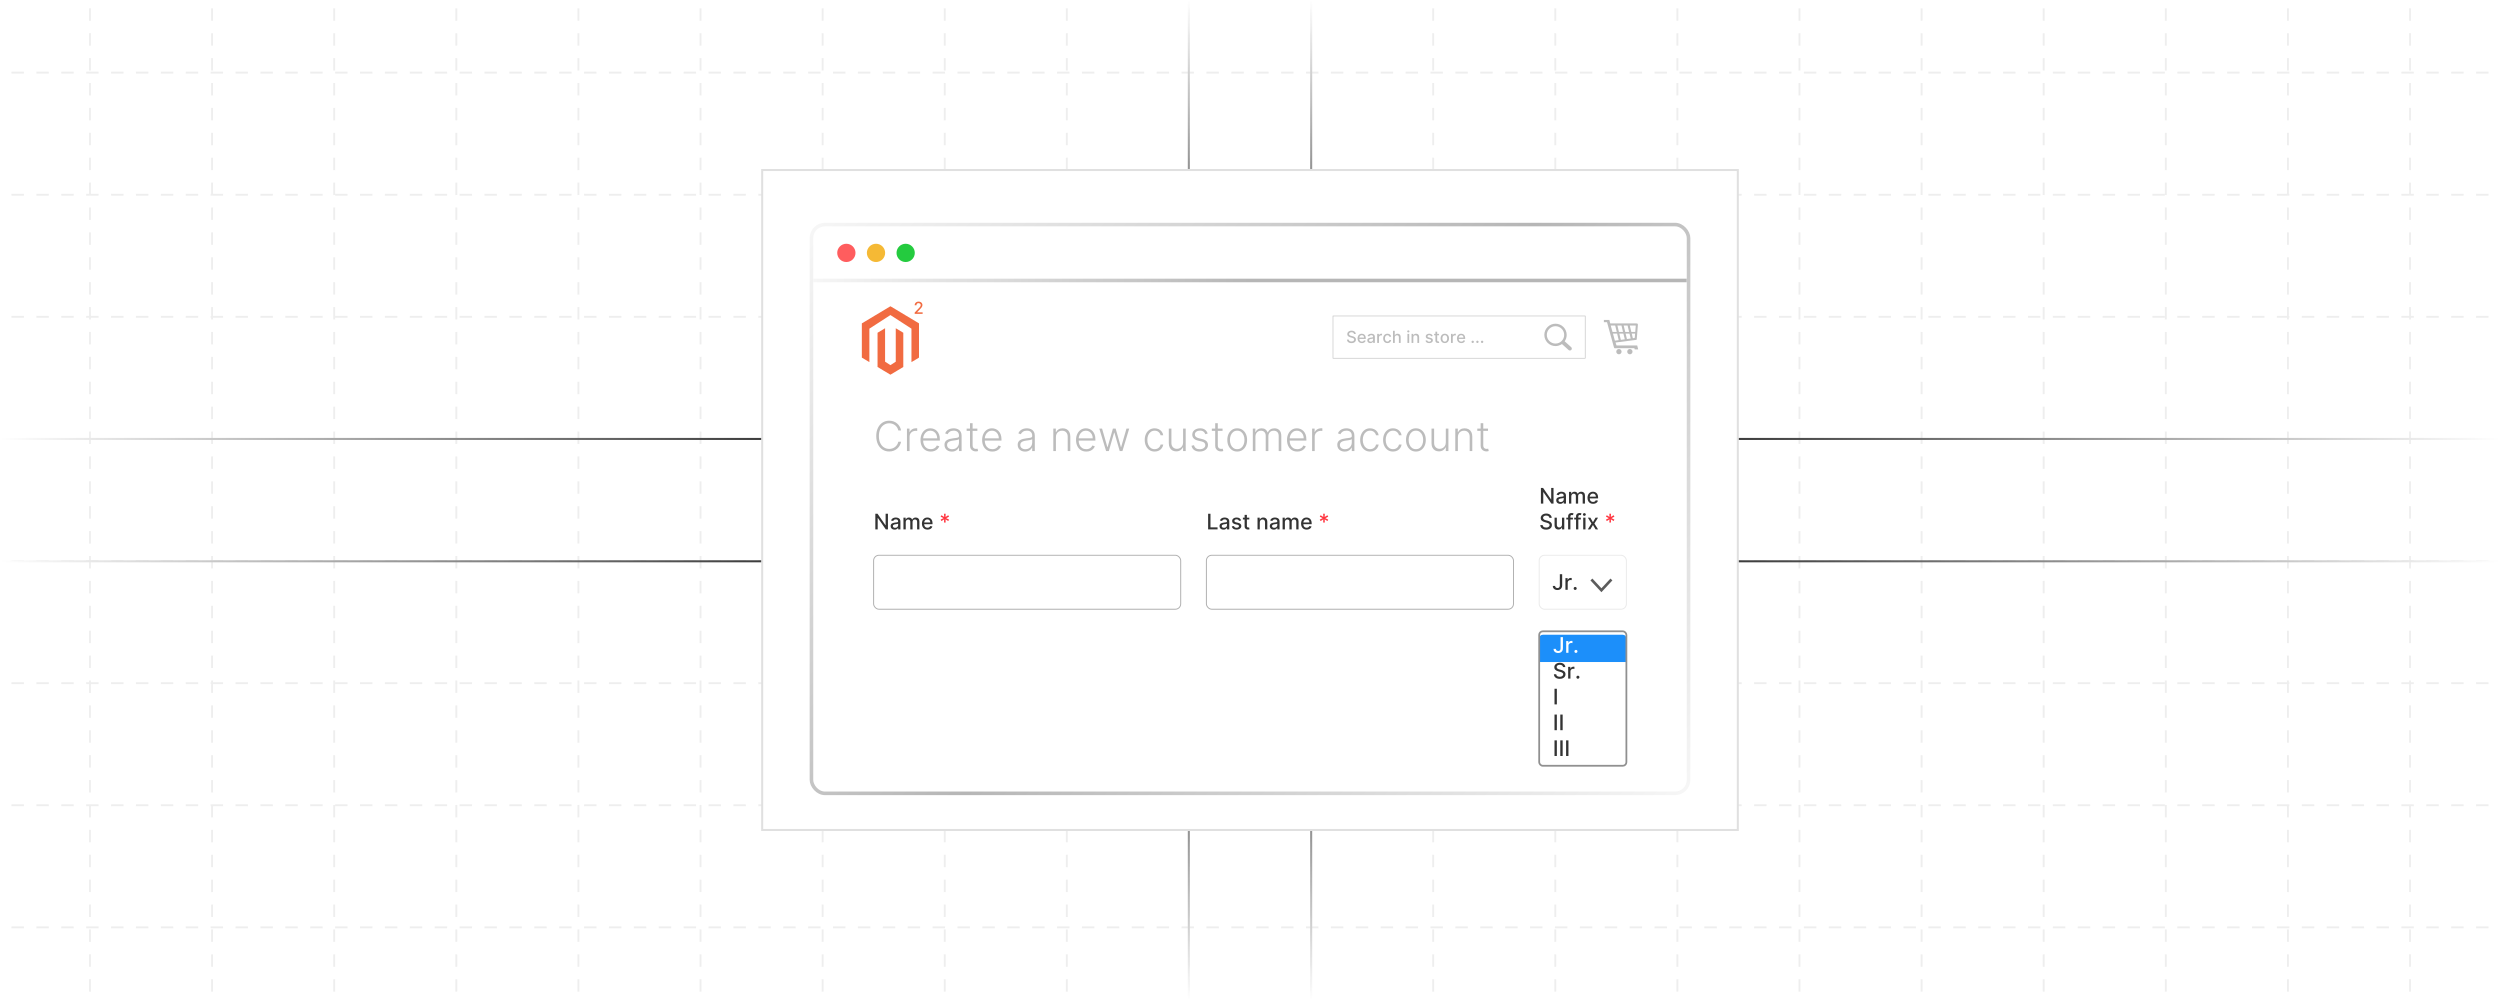 <?xml version="1.0" encoding="UTF-8"?><svg id="Layer_1" xmlns="http://www.w3.org/2000/svg" xmlns:xlink="http://www.w3.org/1999/xlink" viewBox="0 0 1000 400"><defs><clipPath id="clippath"><rect y="0" width="1000" height="400" fill="none" stroke-width="0"/></clipPath><linearGradient id="linear-gradient" x1="0" y1="175.578" x2="1000" y2="175.578" gradientUnits="userSpaceOnUse"><stop offset="0" stop-color="#fff"/><stop offset=".4" stop-color="#000"/><stop offset=".6" stop-color="#000"/><stop offset="1" stop-color="#fff"/></linearGradient><linearGradient id="linear-gradient-2" y1="224.519" y2="224.519" xlink:href="#linear-gradient"/><linearGradient id="linear-gradient-3" x1="524.47" y1="0" x2="524.47" y2="400" xlink:href="#linear-gradient"/><linearGradient id="linear-gradient-4" x1="475.53" y1="0" x2="475.53" y2="400" xlink:href="#linear-gradient"/><filter id="drop-shadow-1" filterUnits="userSpaceOnUse"><feOffset dx="0" dy="3.583"/><feGaussianBlur result="blur" stdDeviation="2.867"/><feFlood flood-color="#333" flood-opacity=".09"/><feComposite in2="blur" operator="in"/><feComposite in="SourceGraphic"/></filter><linearGradient id="linear-gradient-5" x1="356.486" y1="56.486" x2="643.514" y2="343.514" gradientUnits="userSpaceOnUse"><stop offset="0" stop-color="#f6f6f6"/><stop offset=".5" stop-color="#b6b6b6"/><stop offset="1" stop-color="#f6f6f6"/></linearGradient><linearGradient id="linear-gradient-6" x1="325.24" y1="108.606" x2="674.67" y2="108.606" gradientUnits="userSpaceOnUse"><stop offset="0" stop-color="#f6f6f6"/><stop offset=".5" stop-color="#b6b6b6"/></linearGradient><filter id="outer-glow-2" filterUnits="userSpaceOnUse"><feOffset dx="0" dy="0"/><feGaussianBlur result="blur-2" stdDeviation="1.433"/><feFlood flood-color="#5cbdff" flood-opacity=".78"/><feComposite in2="blur-2" operator="in"/><feComposite in="SourceGraphic"/></filter><filter id="drop-shadow-3" filterUnits="userSpaceOnUse"><feOffset dx="0" dy="3.583"/><feGaussianBlur result="blur-3" stdDeviation="2.867"/><feFlood flood-color="#333" flood-opacity=".09"/><feComposite in2="blur-3" operator="in"/><feComposite in="SourceGraphic"/></filter><filter id="drop-shadow-4" filterUnits="userSpaceOnUse"><feOffset dx="0" dy="1.376"/><feGaussianBlur result="blur-4" stdDeviation="1.07"/><feFlood flood-color="#000" flood-opacity=".05"/><feComposite in2="blur-4" operator="in"/><feComposite in="SourceGraphic"/></filter><filter id="drop-shadow-5" filterUnits="userSpaceOnUse"><feOffset dx="0" dy="1.376"/><feGaussianBlur result="blur-5" stdDeviation="1.07"/><feFlood flood-color="#000" flood-opacity=".05"/><feComposite in2="blur-5" operator="in"/><feComposite in="SourceGraphic"/></filter></defs><g opacity=".3"><g clip-path="url(#clippath)"><g opacity=".5"><line x1="-5.372" y1="370.95" x2="1007.862" y2="370.95" fill="none" stroke="#8e8e8e" stroke-dasharray="0 0 4.979 4.979" stroke-miterlimit="10" stroke-width=".757"/><line x1="-5.372" y1="322.108" x2="1007.862" y2="322.108" fill="none" stroke="#8e8e8e" stroke-dasharray="0 0 4.979 4.979" stroke-miterlimit="10" stroke-width=".757"/><line x1="-5.372" y1="273.264" x2="1007.862" y2="273.264" fill="none" stroke="#8e8e8e" stroke-dasharray="0 0 4.979 4.979" stroke-miterlimit="10" stroke-width=".757"/><line x1="-5.372" y1="224.422" x2="1007.862" y2="224.422" fill="none" stroke="#8e8e8e" stroke-dasharray="0 0 4.979 4.979" stroke-miterlimit="10" stroke-width=".757"/><line x1="-5.372" y1="175.578" x2="1007.862" y2="175.578" fill="none" stroke="#8e8e8e" stroke-dasharray="0 0 4.979 4.979" stroke-miterlimit="10" stroke-width=".757"/><line x1="-5.372" y1="126.736" x2="1007.862" y2="126.736" fill="none" stroke="#8e8e8e" stroke-dasharray="0 0 4.979 4.979" stroke-miterlimit="10" stroke-width=".757"/><line x1="-5.372" y1="77.892" x2="1007.862" y2="77.892" fill="none" stroke="#8e8e8e" stroke-dasharray="0 0 4.979 4.979" stroke-miterlimit="10" stroke-width=".757"/><line x1="-5.372" y1="29.049" x2="1007.862" y2="29.049" fill="none" stroke="#8e8e8e" stroke-dasharray="0 0 4.979 4.979" stroke-miterlimit="10" stroke-width=".757"/><line x1="964.009" y1="-305.373" x2="964.009" y2="707.862" fill="none" stroke="#8e8e8e" stroke-dasharray="0 0 4.979 4.979" stroke-miterlimit="10" stroke-width=".757"/><line x1="915.165" y1="-305.373" x2="915.165" y2="707.862" fill="none" stroke="#8e8e8e" stroke-dasharray="0 0 4.979 4.979" stroke-miterlimit="10" stroke-width=".757"/><line x1="866.322" y1="-305.373" x2="866.322" y2="707.862" fill="none" stroke="#8e8e8e" stroke-dasharray="0 0 4.979 4.979" stroke-miterlimit="10" stroke-width=".757"/><line x1="817.48" y1="-305.373" x2="817.48" y2="707.862" fill="none" stroke="#8e8e8e" stroke-dasharray="0 0 4.979 4.979" stroke-miterlimit="10" stroke-width=".757"/><line x1="768.636" y1="-305.373" x2="768.636" y2="707.862" fill="none" stroke="#8e8e8e" stroke-dasharray="0 0 4.979 4.979" stroke-miterlimit="10" stroke-width=".757"/><line x1="719.793" y1="-305.373" x2="719.793" y2="707.862" fill="none" stroke="#8e8e8e" stroke-dasharray="0 0 4.979 4.979" stroke-miterlimit="10" stroke-width=".757"/><line x1="670.951" y1="-305.373" x2="670.951" y2="707.862" fill="none" stroke="#8e8e8e" stroke-dasharray="0 0 4.979 4.979" stroke-miterlimit="10" stroke-width=".757"/><line x1="622.107" y1="-305.373" x2="622.107" y2="707.862" fill="none" stroke="#8e8e8e" stroke-dasharray="0 0 4.979 4.979" stroke-miterlimit="10" stroke-width=".757"/><line x1="573.264" y1="-305.373" x2="573.264" y2="707.862" fill="none" stroke="#8e8e8e" stroke-dasharray="0 0 4.979 4.979" stroke-miterlimit="10" stroke-width=".757"/><line x1="524.422" y1="-305.373" x2="524.422" y2="707.862" fill="none" stroke="#8e8e8e" stroke-dasharray="0 0 4.979 4.979" stroke-miterlimit="10" stroke-width=".757"/><line x1="475.579" y1="-305.373" x2="475.579" y2="707.862" fill="none" stroke="#8e8e8e" stroke-dasharray="0 0 4.979 4.979" stroke-miterlimit="10" stroke-width=".757"/><line x1="426.736" y1="-305.373" x2="426.736" y2="707.862" fill="none" stroke="#8e8e8e" stroke-dasharray="0 0 4.979 4.979" stroke-miterlimit="10" stroke-width=".757"/><line x1="377.892" y1="-305.373" x2="377.892" y2="707.862" fill="none" stroke="#8e8e8e" stroke-dasharray="0 0 4.979 4.979" stroke-miterlimit="10" stroke-width=".757"/><line x1="329.05" y1="-305.373" x2="329.05" y2="707.862" fill="none" stroke="#8e8e8e" stroke-dasharray="0 0 4.979 4.979" stroke-miterlimit="10" stroke-width=".757"/><line x1="280.207" y1="-305.373" x2="280.207" y2="707.862" fill="none" stroke="#8e8e8e" stroke-dasharray="0 0 4.979 4.979" stroke-miterlimit="10" stroke-width=".757"/><line x1="231.363" y1="-305.373" x2="231.363" y2="707.862" fill="none" stroke="#8e8e8e" stroke-dasharray="0 0 4.979 4.979" stroke-miterlimit="10" stroke-width=".757"/><line x1="182.52" y1="-305.373" x2="182.52" y2="707.862" fill="none" stroke="#8e8e8e" stroke-dasharray="0 0 4.979 4.979" stroke-miterlimit="10" stroke-width=".757"/><line x1="133.678" y1="-305.373" x2="133.678" y2="707.862" fill="none" stroke="#8e8e8e" stroke-dasharray="0 0 4.979 4.979" stroke-miterlimit="10" stroke-width=".757"/><line x1="84.835" y1="-305.373" x2="84.835" y2="707.862" fill="none" stroke="#8e8e8e" stroke-dasharray="0 0 4.979 4.979" stroke-miterlimit="10" stroke-width=".757"/><line x1="35.992" y1="-305.373" x2="35.992" y2="707.862" fill="none" stroke="#8e8e8e" stroke-dasharray="0 0 4.979 4.979" stroke-miterlimit="10" stroke-width=".757"/></g></g></g><line y1="175.578" x2="1000" y2="175.578" fill="none" stroke="url(#linear-gradient)" stroke-miterlimit="10" stroke-width=".819"/><line y1="224.519" x2="1000" y2="224.519" fill="none" stroke="url(#linear-gradient-2)" stroke-miterlimit="10" stroke-width=".819"/><line x1="524.47" y1="0" x2="524.47" y2="400" fill="none" stroke="url(#linear-gradient-3)" stroke-miterlimit="10" stroke-width=".819"/><line x1="475.53" y1="0" x2="475.53" y2="400" fill="none" stroke="url(#linear-gradient-4)" stroke-miterlimit="10" stroke-width=".819"/><rect x="304.87" y="68.005" width="390.26" height="263.99" fill="#fff" stroke="#e0e0e0" stroke-miterlimit="10" stroke-width=".819"/><g filter="url(#drop-shadow-1)"><rect x="324.579" y="86.242" width="350.843" height="227.516" rx="5.402" ry="5.402" fill="#fff" stroke="url(#linear-gradient-5)" stroke-miterlimit="10" stroke-width="1.433"/><line x1="325.24" y1="108.606" x2="674.67" y2="108.606" fill="none" stroke="url(#linear-gradient-6)" stroke-miterlimit="10" stroke-width="1.433"/><circle cx="338.542" cy="97.574" r="3.656" fill="#ff5d5e" stroke-width="0"/><circle cx="350.403" cy="97.574" r="3.656" fill="#f5b935" stroke-width="0"/><circle cx="362.263" cy="97.574" r="3.656" fill="#24cb3f" stroke-width="0"/></g><path d="M355.182,205.499v6.255h-.867l-3.179-4.587h-.058v4.587h-.944v-6.255h.874l3.182,4.594h.058v-4.594h.935Z" fill="#333" stroke-width="0"/><path d="M357.848,211.857c-.297,0-.566-.056-.806-.166-.24-.111-.43-.273-.57-.484-.139-.212-.209-.471-.209-.778,0-.265.051-.482.153-.653.102-.172.239-.307.412-.406.173-.1.366-.176.58-.227s.432-.089.654-.116c.281-.032.509-.06.684-.08.175-.021.302-.057.382-.105.079-.049.119-.129.119-.238v-.021c0-.267-.075-.474-.224-.62-.15-.146-.372-.22-.667-.22-.308,0-.549.067-.725.203-.176.135-.298.285-.365.45l-.858-.195c.102-.285.251-.516.447-.691.196-.177.423-.305.68-.385.256-.081.526-.121.809-.121.188,0,.386.021.597.065.21.044.408.124.592.24.185.116.335.281.454.496s.177.493.177.835v3.115h-.892v-.642h-.037c-.059.118-.147.234-.266.349s-.27.209-.455.284c-.185.075-.407.112-.665.112ZM358.046,211.125c.252,0,.469-.05.649-.149.181-.101.318-.231.413-.393.095-.162.142-.336.142-.52v-.606c-.033.033-.095.062-.188.091-.093.027-.198.051-.316.07-.118.019-.233.036-.345.052-.112.015-.206.027-.281.038-.177.022-.339.06-.484.112-.145.054-.262.129-.348.228-.086.1-.13.231-.13.393,0,.227.084.397.251.512s.38.173.638.173Z" fill="#333" stroke-width="0"/><path d="M361.378,211.754v-4.69h.876v.763h.058c.098-.258.257-.46.479-.606.222-.145.488-.219.797-.219.314,0,.577.073.79.22s.37.349.472.605h.049c.112-.25.29-.45.534-.6s.536-.225.874-.225c.425,0,.773.134,1.043.4.27.267.404.669.404,1.206v3.146h-.913v-3.06c0-.318-.086-.548-.259-.69-.173-.143-.38-.214-.62-.214-.297,0-.528.091-.693.273-.165.182-.247.416-.247.7v2.99h-.91v-3.118c0-.254-.08-.459-.238-.613-.159-.155-.365-.232-.62-.232-.173,0-.332.045-.477.136-.146.091-.263.217-.352.377-.088.161-.133.348-.133.56v2.892h-.913Z" fill="#333" stroke-width="0"/><path d="M370.998,211.849c-.462,0-.86-.1-1.193-.298s-.589-.478-.769-.84-.27-.785-.27-1.272c0-.48.09-.904.27-1.27.18-.367.433-.653.757-.858.325-.206.705-.309,1.141-.309.265,0,.521.044.769.132.248.087.472.225.669.412s.353.43.467.729c.114.298.171.66.171,1.085v.324h-3.728v-.685h2.834c0-.24-.049-.453-.146-.64-.098-.186-.235-.333-.411-.441-.176-.107-.382-.162-.618-.162-.257,0-.48.064-.67.189s-.337.288-.44.488c-.102.201-.154.418-.154.652v.534c0,.314.056.58.167.8.111.221.266.388.466.503s.433.173.699.173c.173,0,.331-.025.474-.075s.266-.125.37-.225c.103-.1.183-.223.238-.369l.864.155c-.069.255-.193.477-.371.667-.178.19-.401.339-.669.443-.268.104-.573.157-.915.157Z" fill="#333" stroke-width="0"/><path d="M377.603,209.018l.058-1.289-1.087.699-.333-.58,1.154-.589-1.154-.59.333-.58,1.087.699-.058-1.289h.663l-.058,1.289,1.087-.699.333.58-1.154.59,1.154.589-.333.58-1.087-.699.058,1.289h-.663Z" fill="#ff3640" stroke-width="0"/><rect x="349.446" y="222.102" width="122.834" height="21.591" rx="2.15" ry="2.15" fill="#fff" stroke="#afafaf" stroke-miterlimit="10" stroke-width=".388"/><path d="M483.248,211.754v-6.255h.944v5.442h2.834v.812h-3.778Z" fill="#333" stroke-width="0"/><path d="M489.392,211.857c-.297,0-.566-.056-.806-.166-.24-.111-.43-.273-.57-.484-.139-.212-.209-.471-.209-.778,0-.265.051-.482.153-.653.102-.172.239-.307.412-.406.173-.1.366-.176.58-.227s.432-.089.654-.116c.281-.032.509-.06.684-.08.175-.021.302-.057.382-.105.079-.049.119-.129.119-.238v-.021c0-.267-.075-.474-.224-.62-.15-.146-.372-.22-.667-.22-.308,0-.549.067-.725.203-.176.135-.298.285-.365.45l-.858-.195c.102-.285.251-.516.447-.691.196-.177.423-.305.68-.385.256-.081.526-.121.809-.121.188,0,.386.021.597.065.21.044.408.124.592.24.185.116.335.281.454.496s.177.493.177.835v3.115h-.892v-.642h-.037c-.059.118-.147.234-.266.349s-.27.209-.455.284c-.185.075-.407.112-.665.112ZM489.59,211.125c.252,0,.469-.05.649-.149.181-.101.318-.231.413-.393.095-.162.142-.336.142-.52v-.606c-.033.033-.095.062-.188.091-.093.027-.198.051-.316.07-.118.019-.233.036-.345.052-.112.015-.206.027-.281.038-.177.022-.339.06-.484.112-.145.054-.262.129-.348.228-.086.1-.13.231-.13.393,0,.227.084.397.251.512s.38.173.638.173Z" fill="#333" stroke-width="0"/><path d="M496.438,208.208l-.828.146c-.035-.105-.089-.206-.164-.302-.074-.096-.174-.174-.301-.235-.126-.061-.284-.092-.473-.092-.259,0-.475.058-.647.173s-.26.263-.26.444c0,.156.058.283.174.379s.303.174.562.234l.745.172c.432.1.753.253.965.461.212.207.318.477.318.81,0,.28-.081.53-.243.749-.162.219-.387.391-.675.515s-.622.186-1,.186c-.525,0-.954-.112-1.286-.338-.332-.225-.536-.545-.611-.96l.882-.135c.055.231.168.404.339.52.171.117.394.176.668.176.299,0,.539-.062.718-.188s.269-.278.269-.46c0-.146-.055-.27-.164-.369s-.275-.175-.499-.226l-.794-.175c-.438-.1-.761-.258-.97-.477-.208-.218-.313-.493-.313-.827,0-.277.078-.519.232-.727.154-.208.368-.37.641-.487s.585-.176.938-.176c.507,0,.906.109,1.197.328s.483.512.577.878Z" fill="#333" stroke-width="0"/><path d="M499.721,207.063v.732h-2.562v-.732h2.562ZM497.845,205.939h.913v4.438c0,.177.027.31.08.398.053.088.122.148.206.18.085.032.177.048.276.048.073,0,.138-.005.192-.016.055-.01.098-.019.128-.024l.165.754c-.053.021-.128.042-.226.064-.098.021-.22.032-.367.035-.24.004-.464-.039-.672-.129-.207-.09-.376-.228-.504-.415-.128-.188-.192-.423-.192-.705v-4.627Z" fill="#333" stroke-width="0"/><path d="M503.92,208.969v2.785h-.913v-4.69h.876v.763h.059c.107-.248.277-.447.508-.599.231-.15.522-.226.875-.226.319,0,.6.066.84.2.24.133.427.331.559.594.133.263.199.588.199.975v2.983h-.913v-2.874c0-.34-.089-.606-.266-.798-.178-.193-.421-.289-.731-.289-.212,0-.399.046-.564.138s-.293.226-.388.401-.142.389-.142.637Z" fill="#333" stroke-width="0"/><path d="M509.508,211.857c-.297,0-.565-.056-.806-.166-.24-.111-.431-.273-.569-.484-.14-.212-.21-.471-.21-.778,0-.265.052-.482.153-.653.102-.172.239-.307.412-.406s.366-.176.58-.227.432-.089.653-.116c.281-.032.51-.06.685-.08.175-.021.302-.057.382-.105.079-.049.119-.129.119-.238v-.021c0-.267-.075-.474-.225-.62s-.372-.22-.667-.22c-.308,0-.55.067-.726.203-.177.135-.298.285-.365.45l-.858-.195c.102-.285.251-.516.448-.691.196-.177.423-.305.679-.385.257-.081.526-.121.81-.121.188,0,.387.021.597.065.211.044.408.124.593.24s.336.281.454.496c.117.215.177.493.177.835v3.115h-.892v-.642h-.037c-.059.118-.147.234-.266.349s-.27.209-.455.284-.407.112-.666.112ZM509.707,211.125c.252,0,.469-.05.648-.149.181-.101.317-.231.412-.393.095-.162.143-.336.143-.52v-.606c-.033.033-.096.062-.188.091-.093.027-.198.051-.316.07-.118.019-.233.036-.346.052-.111.015-.205.027-.28.038-.178.022-.339.06-.484.112-.145.054-.262.129-.348.228-.087.1-.13.231-.13.393,0,.227.083.397.25.512s.38.173.639.173Z" fill="#333" stroke-width="0"/><path d="M513.039,211.754v-4.69h.876v.763h.059c.098-.258.257-.46.478-.606.223-.145.488-.219.798-.219.314,0,.576.073.789.22s.37.349.472.605h.049c.112-.25.29-.45.535-.6.244-.149.535-.225.873-.225.426,0,.773.134,1.043.4s.404.669.404,1.206v3.146h-.913v-3.06c0-.318-.086-.548-.26-.69-.173-.143-.379-.214-.619-.214-.298,0-.528.091-.693.273-.165.182-.248.416-.248.7v2.99h-.91v-3.118c0-.254-.079-.459-.237-.613-.159-.155-.366-.232-.62-.232-.174,0-.333.045-.478.136s-.263.217-.351.377c-.089.161-.133.348-.133.56v2.892h-.913Z" fill="#333" stroke-width="0"/><path d="M522.658,211.849c-.462,0-.86-.1-1.192-.298-.333-.198-.59-.478-.769-.84-.181-.361-.271-.785-.271-1.272,0-.48.09-.904.271-1.27.18-.367.433-.653.757-.858.325-.206.705-.309,1.141-.309.265,0,.521.044.769.132.249.087.472.225.669.412s.353.43.468.729c.113.298.171.66.171,1.085v.324h-3.729v-.685h2.834c0-.24-.049-.453-.146-.64s-.234-.333-.41-.441c-.177-.107-.383-.162-.619-.162-.256,0-.479.064-.67.189s-.337.288-.44.488c-.103.201-.154.418-.154.652v.534c0,.314.055.58.166.8.111.221.267.388.466.503s.433.173.699.173c.173,0,.331-.025.474-.075s.266-.125.369-.225c.104-.1.184-.223.238-.369l.864.155c-.069.255-.192.477-.371.667-.178.19-.4.339-.669.443-.268.104-.572.157-.914.157Z" fill="#333" stroke-width="0"/><path d="M529.264,209.018l.058-1.289-1.087.699-.333-.58,1.154-.589-1.154-.59.333-.58,1.087.699-.058-1.289h.662l-.058,1.289,1.087-.699.333.58-1.154.59,1.154.589-.333.58-1.087-.699.058,1.289h-.662Z" fill="#ff3640" stroke-width="0"/><rect x="482.56" y="222.102" width="122.834" height="21.591" rx="2.15" ry="2.15" fill="#fff" stroke="#afafaf" stroke-miterlimit="10" stroke-width=".388"/><path d="M621.411,195.179v6.255h-.867l-3.18-4.587h-.058v4.587h-.943v-6.255h.873l3.183,4.594h.058v-4.594h.935Z" fill="#333" stroke-width="0"/><path d="M624.076,201.537c-.297,0-.565-.056-.806-.166-.24-.111-.431-.273-.569-.484-.14-.212-.21-.471-.21-.778,0-.265.052-.482.153-.653.102-.172.239-.307.412-.406s.366-.176.58-.227.432-.089.653-.116c.281-.032.51-.06.685-.08.175-.021.302-.057.382-.105.079-.049.119-.129.119-.238v-.021c0-.267-.075-.474-.225-.62s-.372-.22-.667-.22c-.308,0-.55.067-.726.203-.177.135-.298.285-.365.45l-.858-.195c.102-.285.251-.516.448-.691.196-.177.423-.305.679-.385.257-.081.526-.121.81-.121.188,0,.387.021.597.065.211.044.408.124.593.24s.336.281.454.496c.117.215.177.493.177.835v3.115h-.892v-.642h-.037c-.059.118-.147.234-.266.349s-.27.209-.455.284-.407.112-.666.112ZM624.275,200.805c.252,0,.469-.05.648-.149.181-.101.317-.231.412-.393.095-.162.143-.336.143-.52v-.606c-.033.033-.096.062-.188.091-.093.027-.198.051-.316.07-.118.019-.233.036-.346.052-.111.015-.205.027-.28.038-.178.022-.339.06-.484.112-.145.054-.262.129-.348.228-.087.1-.13.231-.13.393,0,.227.083.397.25.512s.38.173.639.173Z" fill="#333" stroke-width="0"/><path d="M627.607,201.434v-4.69h.876v.763h.059c.098-.258.257-.46.478-.606.223-.145.488-.219.798-.219.314,0,.576.073.789.22s.37.349.472.605h.049c.112-.25.29-.45.535-.6.244-.149.535-.225.873-.225.426,0,.773.134,1.043.4s.404.669.404,1.206v3.146h-.913v-3.06c0-.318-.086-.548-.26-.69-.173-.143-.379-.214-.619-.214-.298,0-.528.091-.693.273-.165.182-.248.416-.248.7v2.99h-.91v-3.118c0-.254-.079-.459-.237-.613-.159-.155-.366-.232-.62-.232-.174,0-.333.045-.478.136s-.263.217-.351.377c-.089.161-.133.348-.133.56v2.892h-.913Z" fill="#333" stroke-width="0"/><path d="M637.227,201.528c-.462,0-.86-.1-1.192-.298-.333-.198-.59-.478-.769-.84-.181-.361-.271-.785-.271-1.272,0-.48.09-.904.271-1.27.18-.367.433-.653.757-.858.325-.206.705-.309,1.141-.309.265,0,.521.044.769.132.249.087.472.225.669.412s.353.43.468.729c.113.298.171.66.171,1.085v.324h-3.729v-.685h2.834c0-.24-.049-.453-.146-.64s-.234-.333-.41-.441c-.177-.107-.383-.162-.619-.162-.256,0-.479.064-.67.189s-.337.288-.44.488c-.103.201-.154.418-.154.652v.534c0,.314.055.58.166.8.111.221.267.388.466.503s.433.173.699.173c.173,0,.331-.025.474-.075s.266-.125.369-.225c.104-.1.184-.223.238-.369l.864.155c-.069.255-.192.477-.371.667-.178.19-.4.339-.669.443-.268.104-.572.157-.914.157Z" fill="#333" stroke-width="0"/><path d="M619.774,207.143c-.033-.289-.167-.514-.403-.674-.236-.159-.533-.239-.892-.239-.257,0-.478.04-.666.12-.188.081-.332.19-.435.33-.102.14-.153.298-.153.475,0,.149.034.277.104.385.07.108.163.198.278.271s.238.133.371.181c.132.048.26.087.382.117l.61.159c.2.049.404.115.614.198s.404.193.583.33c.18.136.324.305.435.507.11.201.166.442.166.724,0,.354-.091.669-.273.943-.182.275-.445.492-.791.65-.345.159-.762.238-1.25.238-.469,0-.874-.074-1.216-.223s-.609-.359-.803-.634c-.193-.273-.301-.599-.321-.976h.947c.019.226.092.414.221.564.13.149.296.261.498.333.203.072.425.108.668.108.267,0,.504-.042.713-.127.208-.084.373-.202.493-.354.12-.151.18-.329.18-.532,0-.185-.052-.337-.157-.455-.104-.118-.246-.216-.424-.294-.179-.077-.38-.145-.604-.204l-.739-.201c-.501-.137-.897-.338-1.19-.603s-.439-.614-.439-1.05c0-.36.098-.675.294-.944.195-.269.46-.477.794-.627.334-.15.71-.225,1.13-.225.423,0,.797.074,1.122.223.324.148.581.352.768.612.188.26.285.558.294.894h-.91Z" fill="#333" stroke-width="0"/><path d="M624.794,209.809v-2.745h.917v4.69h-.898v-.812h-.049c-.107.251-.28.459-.518.625s-.532.249-.884.249c-.302,0-.567-.067-.799-.2-.231-.134-.412-.332-.544-.595-.131-.262-.196-.587-.196-.974v-2.983h.913v2.873c0,.32.088.574.266.764.177.19.407.284.69.284.172,0,.342-.043.512-.128.17-.086.311-.215.425-.389.113-.173.168-.393.166-.659Z" fill="#333" stroke-width="0"/><path d="M629.168,207.063v.732h-2.651v-.732h2.651ZM627.243,211.754v-5.234c0-.293.065-.537.192-.731.129-.194.299-.34.511-.436.211-.097.441-.145.69-.145.184,0,.341.015.471.045.13.029.227.056.29.08l-.214.739c-.043-.012-.098-.026-.165-.044-.066-.018-.148-.026-.244-.026-.222,0-.38.056-.475.165-.095.11-.143.269-.143.477v5.112h-.913Z" fill="#333" stroke-width="0"/><path d="M632.342,207.063v.732h-2.651v-.732h2.651ZM630.417,211.754v-5.234c0-.293.065-.537.192-.731.129-.194.299-.34.511-.436.211-.097.441-.145.69-.145.184,0,.341.015.471.045.13.029.227.056.29.08l-.214.739c-.043-.012-.098-.026-.165-.044-.066-.018-.148-.026-.244-.026-.222,0-.38.056-.475.165-.095.11-.143.269-.143.477v5.112h-.913Z" fill="#333" stroke-width="0"/><path d="M633.743,206.339c-.159,0-.295-.053-.408-.16-.112-.106-.169-.234-.169-.383,0-.15.057-.279.169-.387.113-.106.249-.16.408-.16.158,0,.295.054.407.16.113.107.17.234.17.384,0,.15-.057.279-.17.386-.112.107-.249.16-.407.16ZM633.282,211.754v-4.69h.913v4.69h-.913Z" fill="#333" stroke-width="0"/><path d="M636.144,207.063l1.035,1.826,1.044-1.826h.999l-1.463,2.345,1.475,2.346h-.998l-1.057-1.753-1.054,1.753h-1.002l1.46-2.346-1.441-2.345h1.002Z" fill="#333" stroke-width="0"/><path d="M643.738,209.018l.058-1.289-1.087.699-.333-.58,1.154-.589-1.154-.59.333-.58,1.087.699-.058-1.289h.662l-.058,1.289,1.087-.699.333.58-1.154.59,1.154.589-.333.58-1.087-.699.058,1.289h-.662Z" fill="#ff3640" stroke-width="0"/><rect x="615.675" y="222.102" width="34.88" height="21.591" rx="2.15" ry="2.15" fill="#fff" filter="url(#outer-glow-2)" stroke="#eaeaea" stroke-miterlimit="10" stroke-width=".388"/><polygon points="636.172 232.157 636.959 231.424 640.567 235.306 644.176 231.424 644.963 232.157 640.567 236.885 636.172 232.157" fill="#5c5c5c" stroke-width="0"/><path d="M623.929,229.677h.94v4.435c0,.401-.079.744-.236,1.029-.158.285-.38.502-.664.652-.285.149-.619.225-1.002.225-.352,0-.669-.065-.948-.192-.28-.129-.501-.315-.663-.56-.162-.246-.242-.544-.242-.896h.938c0,.173.04.322.12.449.081.126.191.224.333.294s.304.105.487.105c.199,0,.369-.042.509-.127.139-.084.245-.209.318-.374s.11-.366.11-.605v-4.435Z" fill="#333" stroke-width="0"/><path d="M626.171,235.931v-4.69h.882v.745h.049c.086-.253.237-.452.454-.598s.463-.218.737-.218c.057,0,.125.002.203.006s.14.009.185.016v.873c-.036-.01-.102-.021-.195-.035s-.188-.019-.281-.019c-.216,0-.407.045-.575.136s-.301.216-.398.375c-.098.16-.146.342-.146.546v2.864h-.913Z" fill="#333" stroke-width="0"/><path d="M630.076,235.989c-.167,0-.31-.06-.431-.179-.12-.118-.181-.263-.181-.432,0-.167.06-.31.181-.429s.264-.179.431-.179.31.06.431.179.18.262.18.429c0,.112-.028.214-.084.307s-.13.167-.222.222c-.091.055-.193.082-.305.082Z" fill="#333" stroke-width="0"/><g filter="url(#drop-shadow-3)"><path d="M649.121,248.944h-32.013c-.792,0-1.433.642-1.433,1.433v9.521h34.88v-9.521c0-.792-.642-1.433-1.433-1.433Z" fill="#1c8ffa" filter="url(#drop-shadow-4)" stroke-width="0"/><path d="M615.675,259.899v41.395c0,.792.642,1.433,1.433,1.433h32.013c.792,0,1.433-.642,1.433-1.433v-41.395h-34.88Z" fill="#fff" filter="url(#drop-shadow-5)" stroke-width="0"/><rect x="615.675" y="248.944" width="34.88" height="53.783" rx="1.433" ry="1.433" fill="none" stroke="#909090" stroke-miterlimit="10" stroke-width=".717"/><path d="M624.231,251.28h.94v4.435c0,.401-.079.744-.236,1.029-.158.285-.38.502-.664.652-.285.149-.619.225-1.002.225-.352,0-.669-.065-.948-.192-.28-.129-.501-.315-.663-.56-.162-.246-.242-.544-.242-.896h.938c0,.173.04.322.12.449.081.126.191.224.333.294s.304.105.487.105c.199,0,.369-.042.509-.127.139-.084.245-.209.318-.374s.11-.366.11-.605v-4.435Z" fill="#fff" stroke-width="0"/><path d="M626.473,257.535v-4.69h.882v.745h.049c.086-.253.237-.452.454-.598s.463-.218.737-.218c.057,0,.125.002.203.006s.14.009.185.016v.873c-.036-.01-.102-.021-.195-.035s-.188-.019-.281-.019c-.216,0-.407.045-.575.136s-.301.216-.398.375c-.098.16-.146.342-.146.546v2.864h-.913Z" fill="#fff" stroke-width="0"/><path d="M630.378,257.593c-.167,0-.31-.06-.431-.179-.12-.118-.181-.263-.181-.432,0-.167.06-.31.181-.429s.264-.179.431-.179.31.06.431.179.18.262.18.429c0,.112-.028.214-.084.307s-.13.167-.222.222c-.091.055-.193.082-.305.082Z" fill="#fff" stroke-width="0"/><path d="M625.211,263.244c-.033-.289-.167-.514-.403-.674-.236-.159-.533-.239-.892-.239-.257,0-.478.04-.666.12-.188.081-.332.19-.435.33-.102.14-.153.298-.153.475,0,.149.034.277.104.385.07.108.163.198.278.271s.238.133.371.181c.132.048.26.087.382.117l.61.159c.2.049.404.115.614.198s.404.193.583.33c.18.136.324.305.435.507.11.201.166.442.166.724,0,.354-.091.669-.273.943-.182.275-.445.492-.791.65-.345.159-.762.238-1.25.238-.469,0-.874-.074-1.216-.223s-.609-.359-.803-.634c-.193-.273-.301-.599-.321-.976h.947c.019.226.092.414.221.564.13.149.296.261.498.333.203.072.425.108.668.108.267,0,.504-.042.713-.127.208-.084.373-.202.493-.354.12-.151.18-.329.18-.532,0-.185-.052-.337-.157-.455-.104-.118-.246-.216-.424-.294-.179-.077-.38-.145-.604-.204l-.739-.201c-.501-.137-.897-.338-1.19-.603s-.439-.614-.439-1.05c0-.36.098-.675.294-.944.195-.269.46-.477.794-.627.334-.15.71-.225,1.13-.225.423,0,.797.074,1.122.223.324.148.581.352.768.612.188.26.285.558.294.894h-.91Z" fill="#333" stroke-width="0"/><path d="M627.261,267.855v-4.69h.882v.745h.049c.086-.253.237-.452.454-.598s.463-.218.737-.218c.057,0,.125.002.203.006s.14.009.185.016v.873c-.036-.01-.102-.021-.195-.035s-.188-.019-.281-.019c-.216,0-.407.045-.575.136s-.301.216-.398.375c-.098.16-.146.342-.146.546v2.864h-.913Z" fill="#333" stroke-width="0"/><path d="M631.166,267.913c-.167,0-.31-.06-.431-.179-.12-.118-.181-.263-.181-.432,0-.167.06-.31.181-.429s.264-.179.431-.179.31.06.431.179.18.262.18.429c0,.112-.028.214-.084.307s-.13.167-.222.222c-.091.055-.193.082-.305.082Z" fill="#333" stroke-width="0"/><path d="M622.743,271.92v6.255h-.943v-6.255h.943Z" fill="#333" stroke-width="0"/><path d="M622.743,282.24v6.255h-.943v-6.255h.943Z" fill="#333" stroke-width="0"/><path d="M625.062,282.24v6.255h-.943v-6.255h.943Z" fill="#333" stroke-width="0"/><path d="M622.743,292.56v6.255h-.943v-6.255h.943Z" fill="#333" stroke-width="0"/><path d="M625.062,292.56v6.255h-.943v-6.255h.943Z" fill="#333" stroke-width="0"/><path d="M627.379,292.56v6.255h-.943v-6.255h.943Z" fill="#333" stroke-width="0"/></g><path d="M360.426,172.194h-1.101c-.082-.41-.229-.789-.442-1.139s-.479-.654-.799-.916c-.32-.262-.683-.465-1.089-.609-.406-.144-.845-.216-1.317-.216-.757,0-1.447.197-2.069.591-.623.395-1.12.973-1.493,1.735-.373.764-.559,1.697-.559,2.801,0,1.112.186,2.049.559,2.81.373.762.87,1.338,1.493,1.73.623.392,1.312.588,2.069.588.472,0,.911-.072,1.317-.217s.769-.346,1.089-.606c.32-.26.586-.565.799-.916.213-.352.36-.731.442-1.142h1.101c-.098.55-.28,1.062-.547,1.536-.267.475-.607.889-1.019,1.244s-.885.632-1.419.831-1.122.299-1.762.299c-1.007,0-1.9-.253-2.681-.758-.781-.506-1.393-1.219-1.835-2.14s-.664-2.008-.664-3.261c0-1.252.221-2.339.664-3.26s1.055-1.634,1.835-2.14c.78-.505,1.674-.758,2.681-.758.64,0,1.227.099,1.762.295.535.197,1.008.475,1.419.832.412.356.751.771,1.019,1.243.267.473.45.985.547,1.54Z" fill="#bcbcbc" stroke-width="0"/><path d="M362.785,180.435v-8.991h1.013v1.382h.076c.179-.452.493-.818.94-1.098.447-.278.953-.418,1.519-.418.085,0,.181.002.287.006s.193.008.264.012v1.059c-.047-.008-.129-.019-.246-.035-.117-.015-.244-.022-.38-.022-.468,0-.885.098-1.25.295-.365.197-.652.47-.863.816-.21.348-.316.744-.316,1.188v5.807h-1.042Z" fill="#bcbcbc" stroke-width="0"/><path d="M372.296,180.623c-.839,0-1.565-.196-2.177-.589-.613-.392-1.086-.936-1.419-1.633s-.5-1.499-.5-2.408c0-.905.167-1.71.5-2.415.334-.704.796-1.256,1.387-1.656s1.275-.6,2.052-.6c.488,0,.958.089,1.411.266.453.178.859.449,1.22.814.361.365.647.824.857,1.376.211.552.316,1.205.316,1.958v.515h-7.024v-.919h5.958c0-.577-.116-1.097-.348-1.56-.232-.463-.554-.828-.966-1.098s-.887-.403-1.425-.403c-.57,0-1.071.151-1.504.456s-.772.706-1.016,1.206c-.244.499-.368,1.046-.372,1.639v.551c0,.714.123,1.337.372,1.87.248.532.6.945,1.057,1.237.457.293.997.44,1.621.44.425,0,.799-.066,1.121-.199s.593-.311.814-.535c.221-.225.387-.472.5-.741l.989.322c-.137.379-.36.728-.67,1.048-.31.32-.697.576-1.159.769s-.994.29-1.595.29Z" fill="#bcbcbc" stroke-width="0"/><path d="M380.743,180.641c-.542,0-1.038-.106-1.487-.319s-.806-.52-1.071-.925c-.265-.403-.398-.894-.398-1.472,0-.445.084-.82.252-1.124.168-.305.406-.555.714-.749.308-.195.673-.35,1.095-.463s.886-.201,1.393-.264c.503-.062.93-.117,1.279-.163.349-.047.616-.121.799-.223.184-.102.275-.266.275-.492v-.21c0-.613-.183-1.096-.547-1.449s-.889-.529-1.572-.529c-.647,0-1.175.143-1.583.427-.408.285-.694.62-.858,1.007l-.989-.357c.203-.491.483-.885.843-1.179.359-.295.761-.508,1.206-.639.445-.13.895-.195,1.352-.195.344,0,.702.045,1.074.134.373.09.719.245,1.039.466s.58.526.778.919c.199.393.299.889.299,1.489v6.106h-1.042v-1.423h-.065c-.125.266-.31.523-.556.773-.246.249-.554.454-.925.614s-.806.24-1.305.24ZM380.883,179.686c.554,0,1.034-.123,1.44-.369.406-.246.719-.572.94-.981.22-.407.331-.857.331-1.349v-1.3c-.078.074-.208.141-.389.199-.182.059-.391.11-.626.155-.236.045-.471.083-.706.113-.234.032-.445.059-.632.082-.507.062-.94.16-1.299.293-.359.133-.634.315-.826.548-.191.231-.287.529-.287.893,0,.546.195.969.585,1.267.39.299.88.448,1.469.448Z" fill="#bcbcbc" stroke-width="0"/><path d="M390.945,171.444v.907h-4.29v-.907h4.29ZM387.995,169.291h1.048v8.797c0,.375.065.669.193.882.129.212.297.362.503.45.207.088.427.132.662.132.136,0,.253-.009.351-.026s.184-.036.258-.056l.222.942c-.102.039-.227.075-.374.108-.148.033-.332.05-.55.05-.382,0-.75-.084-1.103-.252-.353-.168-.643-.417-.869-.749-.226-.332-.339-.743-.339-1.235v-9.043Z" fill="#bcbcbc" stroke-width="0"/><path d="M396.944,180.623c-.839,0-1.565-.196-2.177-.589-.613-.392-1.086-.936-1.419-1.633s-.5-1.499-.5-2.408c0-.905.167-1.71.5-2.415.334-.704.796-1.256,1.387-1.656s1.275-.6,2.052-.6c.488,0,.958.089,1.411.266.453.178.859.449,1.22.814.361.365.647.824.857,1.376.211.552.316,1.205.316,1.958v.515h-7.024v-.919h5.958c0-.577-.116-1.097-.348-1.56-.232-.463-.554-.828-.966-1.098s-.887-.403-1.425-.403c-.57,0-1.071.151-1.504.456s-.772.706-1.016,1.206c-.244.499-.368,1.046-.372,1.639v.551c0,.714.123,1.337.372,1.87.248.532.6.945,1.057,1.237.457.293.997.44,1.621.44.425,0,.799-.066,1.121-.199s.593-.311.814-.535c.221-.225.387-.472.5-.741l.989.322c-.137.379-.36.728-.67,1.048-.31.32-.697.576-1.159.769s-.994.29-1.595.29Z" fill="#bcbcbc" stroke-width="0"/><path d="M410.027,180.641c-.542,0-1.038-.106-1.487-.319s-.806-.52-1.071-.925c-.265-.403-.398-.894-.398-1.472,0-.445.084-.82.252-1.124.168-.305.406-.555.714-.749.308-.195.673-.35,1.095-.463s.886-.201,1.393-.264c.503-.062.93-.117,1.279-.163.349-.047.616-.121.799-.223.184-.102.275-.266.275-.492v-.21c0-.613-.183-1.096-.547-1.449s-.889-.529-1.572-.529c-.647,0-1.175.143-1.583.427-.408.285-.694.62-.858,1.007l-.989-.357c.203-.491.483-.885.843-1.179.359-.295.761-.508,1.206-.639.445-.13.895-.195,1.352-.195.344,0,.702.045,1.074.134.373.09.719.245,1.039.466s.58.526.778.919c.199.393.299.889.299,1.489v6.106h-1.042v-1.423h-.065c-.125.266-.31.523-.556.773-.246.249-.554.454-.925.614s-.806.24-1.305.24ZM410.168,179.686c.554,0,1.034-.123,1.44-.369.406-.246.719-.572.94-.981.22-.407.331-.857.331-1.349v-1.3c-.078.074-.208.141-.389.199-.182.059-.391.11-.626.155-.236.045-.471.083-.706.113-.234.032-.445.059-.632.082-.507.062-.94.16-1.299.293-.359.133-.634.315-.826.548-.191.231-.287.529-.287.893,0,.546.195.969.585,1.267.39.299.88.448,1.469.448Z" fill="#bcbcbc" stroke-width="0"/><path d="M422.366,174.816v5.619h-1.042v-8.991h1.013v1.411h.094c.21-.46.54-.83.986-1.109s1-.418,1.659-.418c.605,0,1.137.125,1.595.377s.815.622,1.071,1.109c.255.488.383,1.087.383,1.797v5.824h-1.042v-5.76c0-.737-.206-1.32-.618-1.75s-.963-.644-1.653-.644c-.472,0-.892.102-1.259.304-.367.203-.656.495-.869.875-.212.381-.319.832-.319,1.355Z" fill="#bcbcbc" stroke-width="0"/><path d="M434.511,180.623c-.839,0-1.565-.196-2.177-.589-.613-.392-1.086-.936-1.419-1.633s-.5-1.499-.5-2.408c0-.905.167-1.71.5-2.415.334-.704.796-1.256,1.387-1.656s1.275-.6,2.052-.6c.488,0,.958.089,1.411.266.453.178.859.449,1.22.814.361.365.647.824.857,1.376.211.552.316,1.205.316,1.958v.515h-7.024v-.919h5.958c0-.577-.116-1.097-.348-1.56-.232-.463-.554-.828-.966-1.098s-.887-.403-1.425-.403c-.57,0-1.071.151-1.504.456s-.772.706-1.016,1.206c-.244.499-.368,1.046-.372,1.639v.551c0,.714.123,1.337.372,1.87.248.532.6.945,1.057,1.237.457.293.997.44,1.621.44.425,0,.799-.066,1.121-.199s.593-.311.814-.535c.221-.225.387-.472.5-.741l.989.322c-.137.379-.36.728-.67,1.048-.31.32-.697.576-1.159.769s-.994.29-1.595.29Z" fill="#bcbcbc" stroke-width="0"/><path d="M442.442,180.435l-2.716-8.991h1.1l2.131,7.417h.076l2.124-7.417h1.106l2.107,7.399h.082l2.131-7.399h1.1l-2.716,8.991h-1.077l-2.13-7.369h-.111l-2.13,7.369h-1.077Z" fill="#bcbcbc" stroke-width="0"/><path d="M461.864,180.623c-.804,0-1.503-.201-2.099-.604-.595-.401-1.057-.952-1.384-1.65s-.492-1.494-.492-2.388c0-.901.167-1.704.5-2.406s.797-1.253,1.39-1.653,1.282-.6,2.066-.6c.601,0,1.145.116,1.633.348.488.232.891.559,1.209.978.318.42.518.908.6,1.467h-1.054c-.109-.508-.372-.941-.788-1.303-.415-.361-.943-.541-1.583-.541-.574,0-1.081.154-1.522.465s-.785.741-1.033,1.294c-.248.552-.372,1.19-.372,1.917,0,.73.121,1.374.363,1.935.242.56.583.998,1.022,1.313.439.316.953.475,1.542.475.398,0,.762-.075,1.091-.226.33-.15.607-.364.832-.641.224-.277.376-.607.454-.989h1.054c-.078.542-.271,1.025-.577,1.448-.307.424-.703.756-1.188.998s-1.041.363-1.665.363Z" fill="#bcbcbc" stroke-width="0"/><path d="M473.237,177v-5.556h1.042v8.991h-1.042v-1.492h-.082c-.21.46-.544.844-1.001,1.149-.457.307-1.015.46-1.674.46-.574,0-1.083-.126-1.528-.378-.445-.251-.794-.621-1.048-1.109-.253-.487-.38-1.086-.38-1.797v-5.824h1.042v5.76c0,.703.206,1.268.621,1.695.414.427.944.641,1.592.641.406,0,.796-.098,1.171-.293s.683-.48.925-.857c.242-.376.363-.84.363-1.39Z" fill="#bcbcbc" stroke-width="0"/><path d="M483.07,173.417l-.954.27c-.093-.27-.226-.513-.398-.731s-.395-.393-.67-.521c-.275-.128-.616-.192-1.022-.192-.609,0-1.108.144-1.498.433s-.585.661-.585,1.118c0,.387.134.699.401.94.268.24.68.431,1.238.57l1.358.334c.753.184,1.318.475,1.694.872.377.398.565.897.565,1.499,0,.507-.141.958-.421,1.352-.281.395-.672.703-1.174.928s-1.081.337-1.741.337c-.878,0-1.602-.198-2.171-.595-.57-.396-.935-.969-1.095-1.718l1.001-.246c.129.535.381.94.758,1.212.377.273.873.41,1.49.41.691,0,1.243-.155,1.657-.466.414-.31.62-.699.62-1.167,0-.363-.121-.669-.363-.917-.242-.247-.609-.43-1.101-.547l-1.469-.352c-.781-.186-1.358-.483-1.733-.89-.374-.405-.562-.909-.562-1.51,0-.495.135-.932.404-1.309.269-.376.64-.672,1.112-.887.472-.214,1.011-.321,1.616-.321.823,0,1.482.185,1.976.559s.85.885,1.068,1.536Z" fill="#bcbcbc" stroke-width="0"/><path d="M489.023,171.444v.907h-4.29v-.907h4.29ZM486.073,169.291h1.048v8.797c0,.375.065.669.193.882.129.212.297.362.503.45.207.088.427.132.662.132.136,0,.253-.009.351-.026s.184-.036.258-.056l.222.942c-.102.039-.227.075-.374.108-.148.033-.332.05-.55.05-.382,0-.75-.084-1.103-.252-.353-.168-.643-.417-.869-.749-.226-.332-.339-.743-.339-1.235v-9.043Z" fill="#bcbcbc" stroke-width="0"/><path d="M494.882,180.623c-.777,0-1.462-.197-2.058-.592-.595-.394-1.06-.94-1.396-1.636s-.503-1.501-.503-2.414c0-.921.168-1.731.503-2.433.335-.7.801-1.246,1.396-1.639s1.281-.588,2.058-.588c.776,0,1.461.196,2.054.591.593.395,1.059.94,1.397,1.639.337.699.506,1.509.506,2.43,0,.913-.168,1.718-.503,2.414-.336.696-.801,1.242-1.397,1.636-.595.395-1.281.592-2.057.592ZM494.882,179.669c.624,0,1.153-.168,1.586-.504.434-.335.762-.782.986-1.34.225-.559.337-1.173.337-1.844,0-.672-.112-1.288-.337-1.85-.224-.562-.553-1.013-.986-1.353-.433-.34-.962-.509-1.586-.509-.621,0-1.148.169-1.583.509s-.765.79-.989,1.353c-.224.561-.336,1.178-.336,1.85,0,.671.112,1.285.336,1.844.225.558.553,1.005.986,1.34.433.336.962.504,1.586.504Z" fill="#bcbcbc" stroke-width="0"/><path d="M501.127,180.435v-8.991h1.013v1.382h.094c.18-.464.479-.83.898-1.098.42-.268.924-.4,1.514-.4.62,0,1.131.144,1.53.435.4.291.7.69.898,1.197h.076c.203-.5.534-.896.992-1.191.459-.295,1.016-.441,1.671-.441.835,0,1.495.262,1.978.787.484.524.727,1.29.727,2.297v6.023h-1.042v-6.023c0-.71-.182-1.242-.545-1.598-.362-.355-.841-.532-1.434-.532-.688,0-1.216.21-1.587.632-.37.421-.556.956-.556,1.603v5.918h-1.065v-6.117c0-.608-.17-1.1-.509-1.475-.34-.375-.818-.561-1.435-.561-.413,0-.785.102-1.115.304-.329.203-.589.485-.778.846-.19.361-.284.776-.284,1.244v5.76h-1.042Z" fill="#bcbcbc" stroke-width="0"/><path d="M518.904,180.623c-.839,0-1.565-.196-2.178-.589-.612-.392-1.086-.936-1.419-1.633-.334-.696-.501-1.499-.501-2.408,0-.905.167-1.71.501-2.415.333-.704.796-1.256,1.387-1.656s1.275-.6,2.052-.6c.487,0,.958.089,1.41.266.453.178.859.449,1.221.814.361.365.646.824.857,1.376s.316,1.205.316,1.958v.515h-7.024v-.919h5.959c0-.577-.116-1.097-.349-1.56-.231-.463-.554-.828-.966-1.098-.411-.27-.887-.403-1.425-.403-.57,0-1.071.151-1.505.456-.433.305-.771.706-1.015,1.206-.244.499-.368,1.046-.372,1.639v.551c0,.714.124,1.337.372,1.87.247.532.6.945,1.056,1.237.457.293.997.44,1.622.44.425,0,.799-.066,1.121-.199.321-.133.593-.311.814-.535.22-.225.387-.472.5-.741l.989.322c-.137.379-.359.728-.67,1.048s-.696.576-1.159.769c-.462.193-.994.29-1.595.29Z" fill="#bcbcbc" stroke-width="0"/><path d="M524.839,180.435v-8.991h1.012v1.382h.076c.18-.452.493-.818.94-1.098.447-.278.953-.418,1.52-.418.086,0,.182.002.287.006.104.004.192.008.263.012v1.059c-.047-.008-.129-.019-.245-.035-.117-.015-.244-.022-.381-.022-.469,0-.885.098-1.25.295-.364.197-.652.47-.863.816-.211.348-.316.744-.316,1.188v5.807h-1.041Z" fill="#bcbcbc" stroke-width="0"/><path d="M537.862,180.641c-.543,0-1.038-.106-1.487-.319-.448-.213-.806-.52-1.07-.925-.266-.403-.398-.894-.398-1.472,0-.445.084-.82.252-1.124.168-.305.405-.555.714-.749.309-.195.673-.35,1.095-.463.421-.113.886-.201,1.393-.264.504-.062.93-.117,1.279-.163.35-.047.615-.121.799-.223s.275-.266.275-.492v-.21c0-.613-.183-1.096-.548-1.449-.364-.353-.889-.529-1.571-.529-.647,0-1.176.143-1.583.427-.408.285-.693.62-.857,1.007l-.989-.357c.202-.491.483-.885.843-1.179.358-.295.761-.508,1.206-.639.444-.13.895-.195,1.352-.195.344,0,.701.045,1.074.134.373.09.719.245,1.039.466s.579.526.778.919.299.889.299,1.489v6.106h-1.042v-1.423h-.065c-.125.266-.31.523-.556.773-.246.249-.555.454-.925.614-.371.16-.807.24-1.306.24ZM538.003,179.686c.554,0,1.034-.123,1.44-.369.406-.246.719-.572.94-.981.221-.407.331-.857.331-1.349v-1.3c-.078.074-.208.141-.39.199-.181.059-.39.11-.626.155s-.472.083-.705.113c-.234.032-.445.059-.633.082-.507.062-.94.16-1.299.293-.359.133-.635.315-.825.548-.191.231-.287.529-.287.893,0,.546.195.969.585,1.267.391.299.88.448,1.47.448Z" fill="#bcbcbc" stroke-width="0"/><path d="M548.035,180.623c-.804,0-1.504-.201-2.099-.604-.595-.401-1.057-.952-1.384-1.65-.328-.698-.492-1.494-.492-2.388,0-.901.167-1.704.501-2.406.333-.702.797-1.253,1.39-1.653s1.282-.6,2.066-.6c.601,0,1.145.116,1.633.348.488.232.891.559,1.209.978.318.42.518.908.6,1.467h-1.054c-.109-.508-.371-.941-.787-1.303-.415-.361-.943-.541-1.583-.541-.574,0-1.081.154-1.522.465-.44.31-.785.741-1.032,1.294-.248.552-.372,1.19-.372,1.917,0,.73.121,1.374.363,1.935.241.56.582.998,1.02,1.313.44.316.953.475,1.543.475.398,0,.762-.075,1.092-.226.329-.15.606-.364.831-.641.225-.277.375-.607.453-.989h1.054c-.078.542-.27,1.025-.576,1.448-.307.424-.702.756-1.188.998-.485.242-1.041.363-1.665.363Z" fill="#bcbcbc" stroke-width="0"/><path d="M557.208,180.623c-.804,0-1.504-.201-2.099-.604-.595-.401-1.057-.952-1.384-1.65-.328-.698-.492-1.494-.492-2.388,0-.901.167-1.704.501-2.406.333-.702.797-1.253,1.39-1.653s1.282-.6,2.066-.6c.601,0,1.145.116,1.633.348.488.232.891.559,1.209.978.318.42.518.908.6,1.467h-1.054c-.109-.508-.371-.941-.787-1.303-.415-.361-.943-.541-1.583-.541-.574,0-1.081.154-1.522.465-.44.31-.785.741-1.032,1.294-.248.552-.372,1.19-.372,1.917,0,.73.121,1.374.363,1.935.241.56.582.998,1.02,1.313.44.316.953.475,1.543.475.398,0,.762-.075,1.092-.226.329-.15.606-.364.831-.641.225-.277.375-.607.453-.989h1.054c-.078.542-.27,1.025-.576,1.448-.307.424-.702.756-1.188.998-.485.242-1.041.363-1.665.363Z" fill="#bcbcbc" stroke-width="0"/><path d="M566.362,180.623c-.776,0-1.463-.197-2.058-.592-.595-.394-1.06-.94-1.395-1.636-.336-.696-.504-1.501-.504-2.414,0-.921.168-1.731.504-2.433.335-.7.801-1.246,1.395-1.639s1.281-.588,2.058-.588,1.461.196,2.055.591c.593.395,1.059.94,1.395,1.639.338.699.507,1.509.507,2.43,0,.913-.168,1.718-.504,2.414-.335.696-.801,1.242-1.395,1.636-.596.395-1.281.592-2.058.592ZM566.362,179.669c.624,0,1.153-.168,1.586-.504.434-.335.762-.782.986-1.34.225-.559.337-1.173.337-1.844,0-.672-.112-1.288-.337-1.85-.225-.562-.553-1.013-.986-1.353-.433-.34-.962-.509-1.586-.509-.62,0-1.148.169-1.583.509-.435.34-.766.79-.989,1.353-.225.561-.337,1.178-.337,1.85,0,.671.112,1.285.337,1.844.224.558.553,1.005.986,1.34.433.336.962.504,1.586.504Z" fill="#bcbcbc" stroke-width="0"/><path d="M578.321,177v-5.556h1.041v8.991h-1.041v-1.492h-.082c-.211.46-.545.844-1.001,1.149-.457.307-1.015.46-1.675.46-.573,0-1.082-.126-1.527-.378-.444-.251-.794-.621-1.048-1.109-.254-.487-.38-1.086-.38-1.797v-5.824h1.041v5.76c0,.703.207,1.268.621,1.695.413.427.944.641,1.592.641.406,0,.796-.098,1.171-.293s.683-.48.925-.857c.242-.376.363-.84.363-1.39Z" fill="#bcbcbc" stroke-width="0"/><path d="M583.154,174.816v5.619h-1.041v-8.991h1.012v1.411h.094c.211-.46.54-.83.986-1.109.447-.279,1-.418,1.66-.418.605,0,1.136.125,1.595.377.458.252.815.622,1.071,1.109.255.488.383,1.087.383,1.797v5.824h-1.041v-5.76c0-.737-.206-1.32-.618-1.75-.411-.43-.963-.644-1.653-.644-.473,0-.892.102-1.259.304-.366.203-.656.495-.869.875-.213.381-.319.832-.319,1.355Z" fill="#bcbcbc" stroke-width="0"/><path d="M595.207,171.444v.907h-4.291v-.907h4.291ZM592.257,169.291h1.048v8.797c0,.375.065.669.193.882.128.212.296.362.503.45s.428.132.661.132c.137,0,.254-.009.352-.026s.184-.036.258-.056l.223.942c-.102.039-.227.075-.375.108s-.332.05-.55.05c-.383,0-.751-.084-1.103-.252-.353-.168-.644-.417-.869-.749-.227-.332-.34-.743-.34-1.235v-9.043Z" fill="#bcbcbc" stroke-width="0"/><g id="LOGO"><polygon points="367.6 129.349 367.6 143.042 364.585 144.849 364.585 131.469 356.168 126.02 347.751 131.469 347.751 144.849 344.736 143.042 344.736 129.349 356.168 122.502 367.6 129.349" fill="#f16b41" stroke-width="0"/><polygon points="361.319 133.103 361.319 146.796 359.233 148.045 356.168 149.881 353.1 148.045 351.017 146.796 351.017 133.103 354.032 131.296 354.032 144.675 356.168 146.057 358.303 144.675 358.303 131.296 361.319 133.103" fill="#f16b41" stroke-width="0"/></g><path d="M365.871,125.546v-.529l1.638-1.697c.175-.185.319-.347.434-.485.114-.14.2-.273.257-.398.057-.126.085-.26.085-.402,0-.16-.038-.3-.113-.417-.076-.117-.179-.208-.31-.272-.13-.064-.278-.096-.442-.096-.173,0-.325.035-.454.106-.129.07-.229.171-.298.3s-.104.28-.104.454h-.697c0-.295.068-.553.203-.773.136-.22.322-.392.558-.514s.505-.184.806-.184c.304,0,.572.06.805.182.232.12.414.284.544.491s.196.44.196.701c0,.18-.034.355-.101.526-.067.172-.183.363-.349.573-.166.211-.396.466-.69.765l-.962,1.007v.036h2.179v.626h-3.186Z" fill="#f16b41" stroke-width="0"/><rect x="533.197" y="126.391" width="100.879" height="16.898" fill="#fff" stroke="#bcbcbc" stroke-miterlimit="10" stroke-width=".234"/><path d="M541.602,133.597c-.025-.224-.13-.397-.312-.52-.183-.123-.412-.185-.689-.185-.199,0-.37.031-.516.094-.144.061-.257.146-.336.255-.08.107-.119.231-.119.367,0,.115.027.214.081.297.055.084.126.153.215.209.089.057.185.102.287.14s.201.067.295.091l.473.123c.154.038.312.089.475.153s.312.149.451.255c.138.105.25.236.336.393.086.155.129.342.129.56,0,.273-.07.517-.212.73-.141.212-.345.38-.611.503-.267.122-.589.184-.967.184-.362,0-.675-.058-.94-.172-.265-.115-.472-.278-.621-.49s-.232-.463-.248-.754h.732c.014.174.071.319.171.435.1.115.229.201.385.257s.328.084.516.084c.206,0,.391-.032.552-.098s.288-.157.381-.274.14-.255.14-.412c0-.143-.041-.26-.122-.352-.081-.091-.19-.167-.328-.227s-.293-.112-.466-.158l-.571-.156c-.388-.105-.694-.26-.92-.465-.226-.204-.339-.476-.339-.812,0-.278.076-.521.227-.73.151-.207.355-.369.614-.485.258-.115.549-.173.873-.173.328,0,.617.058.868.172.251.115.449.273.594.474.144.2.221.431.227.69h-.703Z" fill="#bcbcbc" stroke-width="0"/><path d="M544.75,137.235c-.357,0-.665-.077-.923-.231-.257-.153-.455-.37-.595-.649s-.209-.606-.209-.983c0-.371.069-.698.209-.981.14-.284.335-.505.586-.664s.545-.238.882-.238c.204,0,.402.034.595.102s.364.174.518.318c.152.145.273.333.36.564.089.231.133.511.133.839v.251h-2.883v-.529h2.19c0-.185-.037-.351-.113-.494-.075-.144-.181-.258-.317-.342-.136-.083-.295-.125-.477-.125-.198,0-.371.049-.519.145s-.261.223-.34.378c-.08.154-.119.323-.119.504v.413c0,.242.043.448.128.618.086.171.206.3.36.389s.335.134.541.134c.134,0,.256-.019.366-.058.109-.039.205-.097.285-.174s.142-.173.185-.286l.668.121c-.054.196-.149.368-.287.516s-.31.261-.517.342-.443.122-.707.122Z" fill="#bcbcbc" stroke-width="0"/><path d="M548.148,137.242c-.231,0-.438-.043-.624-.129-.185-.085-.332-.21-.44-.374-.108-.163-.162-.364-.162-.602,0-.205.039-.373.118-.506.078-.132.185-.236.318-.314s.283-.136.449-.175c.165-.039.333-.069.505-.09.217-.025.394-.046.529-.062.135-.017.233-.044.295-.082.061-.037.092-.099.092-.184v-.017c0-.206-.058-.366-.174-.479-.115-.113-.287-.17-.516-.17-.237,0-.425.053-.56.157-.137.104-.231.221-.282.348l-.663-.15c.078-.221.193-.398.346-.535.151-.136.327-.235.525-.298.198-.061.406-.093.625-.093.145,0,.299.017.462.051s.315.096.458.185.26.218.351.384c.092.166.137.381.137.645v2.408h-.69v-.496h-.028c-.045.092-.114.182-.205.27s-.209.161-.352.22c-.144.058-.315.087-.515.087ZM548.301,136.676c.195,0,.362-.039.502-.116.139-.076.245-.178.318-.303s.109-.26.109-.402v-.468c-.024.025-.073.048-.144.069-.072.021-.153.039-.244.055-.092.015-.181.028-.268.04-.086.012-.158.021-.217.029-.137.018-.262.047-.374.088-.113.04-.202.1-.27.176-.066.076-.101.177-.101.303,0,.175.065.307.194.396.129.089.293.134.493.134Z" fill="#bcbcbc" stroke-width="0"/><path d="M550.877,137.162v-3.627h.683v.576h.037c.066-.195.184-.349.351-.461.168-.113.358-.169.57-.169.044,0,.097.001.157.005.06.003.108.007.143.012v.675c-.028-.008-.078-.017-.15-.027-.073-.01-.145-.015-.218-.015-.167,0-.315.034-.445.104s-.232.167-.308.291c-.075.123-.113.264-.113.421v2.215h-.706Z" fill="#bcbcbc" stroke-width="0"/><path d="M554.959,137.235c-.351,0-.652-.08-.905-.239-.253-.16-.446-.381-.582-.663-.136-.281-.203-.605-.203-.968,0-.368.069-.693.208-.977.139-.282.334-.503.586-.662.251-.159.548-.238.89-.238.275,0,.521.051.736.152.216.102.391.243.523.426s.212.397.237.641h-.688c-.037-.171-.124-.316-.258-.44-.135-.123-.315-.185-.54-.185-.196,0-.368.052-.516.155-.147.102-.262.249-.344.439-.082.19-.123.414-.123.672,0,.265.04.493.121.685.08.192.193.341.341.446s.32.158.52.158c.134,0,.256-.024.365-.074s.201-.121.276-.214c.074-.093.127-.204.156-.335h.688c-.025.234-.102.444-.23.628-.127.185-.298.329-.511.435-.214.105-.463.158-.75.158Z" fill="#bcbcbc" stroke-width="0"/><path d="M557.913,135.009v2.153h-.706v-4.836h.696v1.8h.045c.085-.195.215-.351.39-.466.175-.114.403-.172.685-.172.249,0,.467.051.653.153s.331.255.435.457c.102.202.154.454.154.757v2.307h-.706v-2.222c0-.266-.068-.473-.205-.62-.138-.146-.328-.221-.571-.221-.167,0-.316.035-.448.106-.131.07-.234.174-.309.31-.075.136-.112.3-.112.492Z" fill="#bcbcbc" stroke-width="0"/><path d="M563.326,132.976c-.123,0-.228-.041-.315-.124-.087-.082-.131-.181-.131-.296,0-.116.044-.216.131-.299.088-.083.192-.124.315-.124s.228.041.315.124c.087.083.131.182.131.297,0,.116-.044.216-.131.298-.088.083-.192.124-.315.124ZM562.97,137.162v-3.627h.706v3.627h-.706Z" fill="#bcbcbc" stroke-width="0"/><path d="M565.331,135.009v2.153h-.706v-3.627h.678v.591h.045c.083-.192.214-.347.393-.463s.404-.175.677-.175c.247,0,.464.052.649.154.185.103.33.257.432.46.102.203.154.454.154.753v2.307h-.706v-2.222c0-.263-.068-.469-.206-.617-.137-.149-.325-.224-.565-.224-.163,0-.309.035-.435.106-.126.07-.227.174-.3.31-.073.136-.109.3-.109.492Z" fill="#bcbcbc" stroke-width="0"/><path d="M573.075,134.421l-.64.113c-.027-.082-.069-.16-.127-.233-.058-.074-.135-.135-.232-.182-.098-.048-.22-.071-.366-.071-.199,0-.366.045-.5.134s-.201.203-.201.343c0,.121.045.219.135.293s.234.135.435.182l.576.133c.334.077.582.195.746.356.164.16.245.369.245.626,0,.217-.062.41-.188.579s-.299.302-.521.398c-.223.097-.48.144-.773.144-.406,0-.737-.087-.994-.261s-.414-.422-.472-.743l.682-.103c.043.178.13.312.263.402.132.091.305.136.517.136.231,0,.416-.048.555-.144.139-.098.208-.216.208-.355,0-.113-.042-.209-.126-.286s-.213-.135-.387-.175l-.613-.135c-.339-.077-.589-.199-.75-.368-.161-.168-.242-.382-.242-.64,0-.214.06-.401.18-.561.12-.161.285-.286.496-.377s.452-.136.725-.136c.392,0,.7.085.926.254.225.169.374.396.446.679Z" fill="#bcbcbc" stroke-width="0"/><path d="M575.614,133.535v.567h-1.981v-.567h1.981ZM574.164,132.667h.706v3.431c0,.137.021.239.061.308s.094.115.159.14.137.036.214.036c.057,0,.106-.004.148-.012.043-.008.075-.014.1-.019l.127.583c-.041.016-.099.032-.175.049-.075.016-.17.025-.283.026-.185.004-.358-.029-.519-.099-.16-.069-.29-.177-.39-.321-.099-.144-.148-.326-.148-.546v-3.576Z" fill="#bcbcbc" stroke-width="0"/><path d="M577.92,137.235c-.34,0-.637-.078-.89-.233-.254-.156-.45-.374-.591-.654-.14-.28-.21-.607-.21-.982,0-.376.07-.705.21-.987.141-.281.337-.5.591-.656.253-.155.55-.233.89-.233s.637.078.891.233c.253.156.45.375.59.656.141.282.21.611.21.987,0,.375-.069.702-.21.982-.14.28-.337.498-.59.654-.254.155-.551.233-.891.233ZM577.923,136.643c.22,0,.402-.059.548-.175.144-.116.252-.272.322-.465.069-.193.104-.407.104-.64,0-.231-.035-.444-.104-.639-.07-.194-.178-.351-.322-.469-.145-.118-.328-.178-.548-.178-.223,0-.406.06-.552.178s-.253.274-.323.469-.105.407-.105.639c0,.232.035.446.105.64s.178.349.323.465.329.175.552.175Z" fill="#bcbcbc" stroke-width="0"/><path d="M580.396,137.162v-3.627h.683v.576h.037c.066-.195.184-.349.351-.461.168-.113.358-.169.57-.169.044,0,.097.001.157.005.06.003.108.007.143.012v.675c-.028-.008-.078-.017-.15-.027-.073-.01-.145-.015-.218-.015-.167,0-.315.034-.445.104s-.232.167-.308.291c-.075.123-.113.264-.113.421v2.215h-.706Z" fill="#bcbcbc" stroke-width="0"/><path d="M584.515,137.235c-.357,0-.665-.077-.923-.231-.257-.153-.455-.37-.595-.649s-.209-.606-.209-.983c0-.371.069-.698.209-.981.14-.284.335-.505.586-.664s.545-.238.882-.238c.204,0,.402.034.595.102s.364.174.518.318c.152.145.273.333.36.564.089.231.133.511.133.839v.251h-2.883v-.529h2.19c0-.185-.037-.351-.113-.494-.075-.144-.181-.258-.317-.342-.136-.083-.295-.125-.477-.125-.198,0-.371.049-.519.145s-.261.223-.34.378c-.08.154-.119.323-.119.504v.413c0,.242.043.448.128.618.086.171.206.3.36.389s.335.134.541.134c.134,0,.256-.019.366-.058.109-.039.205-.097.285-.174s.142-.173.185-.286l.668.121c-.054.196-.149.368-.287.516s-.31.261-.517.342-.443.122-.707.122Z" fill="#bcbcbc" stroke-width="0"/><path d="M589.083,137.207c-.129,0-.24-.046-.333-.139-.093-.092-.139-.203-.139-.334,0-.129.046-.239.139-.331.093-.093.204-.139.333-.139s.24.046.333.139c.093.092.14.202.14.331,0,.087-.021.166-.065.237-.043.072-.1.129-.171.172-.07.042-.149.064-.236.064Z" fill="#bcbcbc" stroke-width="0"/><path d="M590.965,137.207c-.129,0-.24-.046-.333-.139-.093-.092-.139-.203-.139-.334,0-.129.046-.239.139-.331.093-.093.204-.139.333-.139s.24.046.333.139c.093.092.14.202.14.331,0,.087-.021.166-.065.237-.043.072-.1.129-.171.172-.07.042-.149.064-.236.064Z" fill="#bcbcbc" stroke-width="0"/><path d="M592.847,137.207c-.129,0-.24-.046-.333-.139-.093-.092-.139-.203-.139-.334,0-.129.046-.239.139-.331.093-.093.204-.139.333-.139s.24.046.333.139c.093.092.14.202.14.331,0,.087-.021.166-.065.237-.043.072-.1.129-.171.172-.07.042-.149.064-.236.064Z" fill="#bcbcbc" stroke-width="0"/><path d="M622.201,129.479h.001v.001c1.235 0,2.353.501,3.163,1.311.808.808,1.308,1.926,1.309,3.16h.001v.006h-.001c-0.0.497-.082.976-.232,1.422-.025.075-.051.147-.079.216v.001c-.129.328-.297.637-.496.922l2.603,2.34.002.001.014.013.001.001c.147.14.227.327.237.517.01.188-.049.38-.177.534l-.001.001-.016.018-.003.003-.013.014-.001.002c-.14.147-.327.227-.517.237-.188.01-.38-.048-.534-.177l-.001-.001-.018-.016-.003-.002-2.662-2.393c-.079.056-.159.108-.24.158-.11.068-.225.131-.341.189-.6.299-1.277.467-1.993.467v.001h-.001v-.001c-1.235-0-2.354-.501-3.163-1.311-.808-.808-1.308-1.926-1.309-3.159h-.001v-.004h.001c0-1.235.501-2.354,1.311-3.163.808-.808,1.926-1.308,3.16-1.309v-.001h.003ZM622.203,130.482v.001h-.004v-.001c-.956.001-1.823.389-2.451,1.017-.627.627-1.017,1.495-1.017,2.453h.001v.004h-.001c.001.956.389,1.823,1.017,2.451.627.628,1.495,1.017,2.453,1.017v-.001h.004v.001c.956-.001,1.823-.389,2.451-1.017.627-.627,1.017-1.495,1.017-2.452h-.001v-.004h.001c-.001-.956-.389-1.823-1.017-2.451-.627-.628-1.495-1.017-2.453-1.017h0Z" fill="#bcbcbc" stroke-width="0"/><path d="M644.088,129.37h10.449c.683,0,.646.277.587.982l-.389,4.954c-.066.79-.01.598-.847.718l-7.685.978.407,1.179h8.278c.112.419.264,1.101.376,1.568h-1.375l-.132-.477h-6.615c-1.518-.026-1.365.385-1.729-.926l-2.607-9.478h-1.252v-.908h2.196c.102.382.243,1.025.338,1.411h0ZM647.567,139.597c.586,0,1.062.476,1.062,1.062,0,.587-.475,1.062-1.062,1.062s-1.062-.475-1.062-1.062c0-.586.475-1.062,1.062-1.062h0ZM651.946,139.597c.586,0,1.062.476,1.062,1.062,0,.587-.476,1.062-1.062,1.062-.587,0-1.062-.475-1.062-1.062,0-.586.475-1.062,1.062-1.062h0ZM645.003,132.782h1.691l-.614-2.566c-.605,0-1.201-.001-1.784-.001l.206.768.007-.001.494,1.8h0ZM646.964,130.218l.614,2.565h1.628l-.616-2.562-1.626-.002h0ZM649.476,130.221l.616,2.561h1.558l-.614-2.559-1.56-.002h0ZM651.922,130.224l.614,2.559h1.559l.172-2.056c.048-.573.149-.501-.407-.501-.634-.001-1.282-.002-1.939-.002h0ZM654.04,133.434h-1.348l.445,1.855.11-.015c.68-.097.635.058.689-.584l.105-1.257h0ZM652.279,135.406l-.473-1.972h-1.557l.523,2.177,1.506-.205h0ZM649.915,135.728l-.552-2.295h-1.63l.601,2.51,1.58-.215h0ZM647.478,136.061l-.628-2.626h-1.668l.779,2.833,1.516-.207h0Z" fill="#bcbcbc" fill-rule="evenodd" stroke-width="0"/></svg>